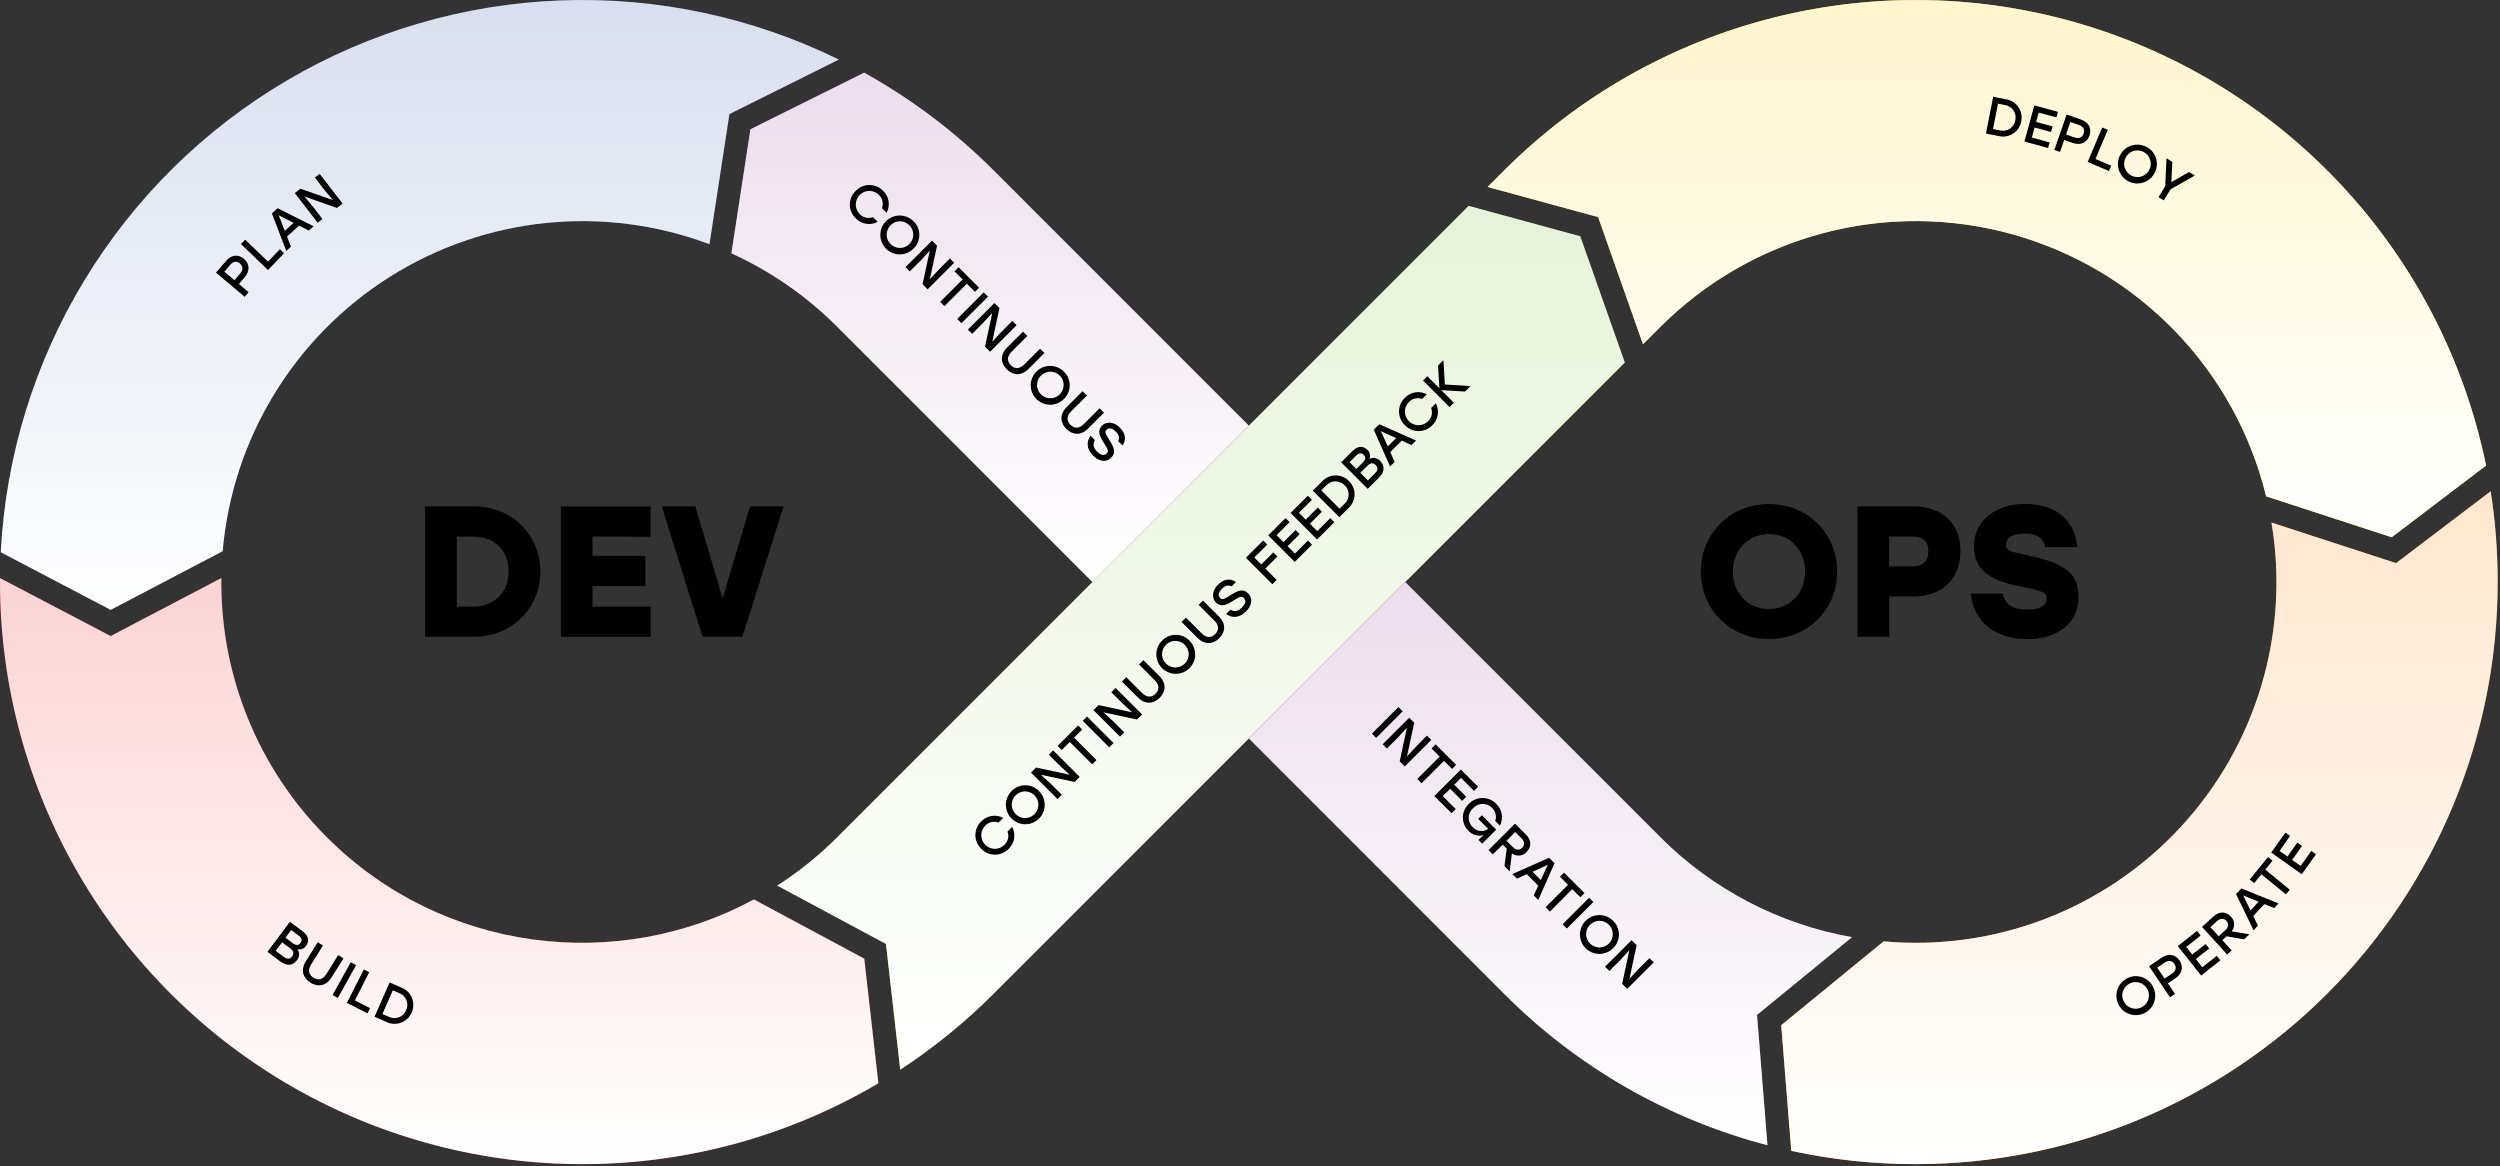 <svg width="1074" height="501" viewBox="0 0 1074 501" fill="none" xmlns="http://www.w3.org/2000/svg">
<rect x="0" y="0" width="1074" height="501" fill="#333333" stroke="none"/>
<g clip-path="url(#clip0_2986_3391)">
<path d="M47.54 262L95.65 236.79C97.715 212.933 105.273 189.879 117.732 169.43C130.192 148.982 147.215 131.694 167.469 118.921C187.723 106.147 210.658 98.235 234.48 95.802C258.301 93.37 282.362 96.484 304.78 104.9L313.36 49L360.36 25.59C323.205 7.357 282.106 -1.373 240.747 0.184C199.389 1.74 159.062 13.534 123.383 34.508C87.703 55.482 57.784 84.981 36.308 120.361C14.833 155.741 2.47 195.897 0.33 237.23L47.54 262Z" fill="#3D5DA9"/>
<path d="M47.54 262L95.65 236.79C97.715 212.933 105.273 189.879 117.732 169.43C130.192 148.982 147.215 131.694 167.469 118.921C187.723 106.147 210.658 98.235 234.48 95.802C258.301 93.37 282.362 96.484 304.78 104.9L313.36 49L360.36 25.59C323.205 7.357 282.106 -1.373 240.747 0.184C199.389 1.74 159.062 13.534 123.383 34.508C87.703 55.482 57.784 84.981 36.308 120.361C14.833 155.741 2.47 195.897 0.33 237.23L47.54 262Z" fill="url(#paint0_linear_2986_3391)"/>
<path d="M371.28 411.84L323.88 386.41C265.12 418.19 190 409.29 140.41 359.69C125.802 345.095 114.266 327.722 106.482 308.596C98.698 289.47 94.825 268.978 95.09 248.33L47.54 273.25L0 248.36C0 248.92 0 249.49 0 250.05C0.021 294.16 11.704 337.48 33.864 375.62C56.024 413.759 87.874 445.361 126.186 467.223C164.497 489.085 207.907 500.429 252.016 500.105C296.125 499.782 339.364 487.802 377.35 465.38L371.28 411.84Z" fill="#E9262A"/>
<path d="M371.28 411.84L323.88 386.41C265.12 418.19 190 409.29 140.41 359.69C125.802 345.095 114.266 327.722 106.482 308.596C98.698 289.47 94.825 268.978 95.09 248.33L47.54 273.25L0 248.36C0 248.92 0 249.49 0 250.05C0.021 294.16 11.704 337.48 33.864 375.62C56.024 413.759 87.874 445.361 126.186 467.223C164.497 489.085 207.907 500.429 252.016 500.105C296.125 499.782 339.364 487.802 377.35 465.38L371.28 411.84Z" fill="url(#paint1_linear_2986_3391)"/>
<path d="M686.56 93.26L705.84 147.89L713.32 140.41C732.764 120.952 757.035 107.02 783.643 100.042C810.25 93.065 838.235 93.294 864.725 100.706C891.215 108.117 915.256 122.445 934.378 142.218C953.501 161.991 967.017 186.497 973.54 213.22L1027.46 230.8L1068 200C1058.95 155.743 1038.08 114.764 1007.61 81.415C977.14 48.066 938.206 23.592 894.944 10.592C851.682 -2.407 805.707 -3.447 761.902 7.583C718.097 18.614 678.096 41.303 646.15 73.24L639.07 80.31L686.56 93.26Z" fill="#FFCD0C"/>
<path d="M686.56 93.26L705.84 147.89L713.32 140.41C732.764 120.952 757.035 107.02 783.643 100.042C810.25 93.065 838.235 93.294 864.725 100.706C891.215 108.117 915.256 122.445 934.378 142.218C953.501 161.991 967.017 186.497 973.54 213.22L1027.46 230.8L1068 200C1058.95 155.743 1038.08 114.764 1007.61 81.415C977.14 48.066 938.206 23.592 894.944 10.592C851.682 -2.407 805.707 -3.447 761.902 7.583C718.097 18.614 678.096 41.303 646.15 73.24L639.07 80.31L686.56 93.26Z" fill="url(#paint2_linear_2986_3391)"/>
<path d="M698 155.73L536.5 317.23L426.87 426.87C414.649 439.094 401.205 450.031 386.75 459.51L380.62 405.51L333.94 380.46C343.241 374.477 351.874 367.514 359.69 359.69L536.5 182.88L630.93 88.46L678.87 101.53L698 155.73Z" fill="#80C242"/>
<path d="M698 155.73L536.5 317.23L426.87 426.87C414.649 439.094 401.205 450.031 386.75 459.51L380.62 405.51L333.94 380.46C343.241 374.477 351.874 367.514 359.69 359.69L536.5 182.88L630.93 88.46L678.87 101.53L698 155.73Z" fill="url(#paint3_linear_2986_3391)"/>
<path d="M536.5 182.88L469.33 250.05L359.69 140.41C346.55 127.234 331.144 116.533 314.21 108.82L322.38 55.53L371.25 31.22C391.651 42.568 410.371 56.704 426.87 73.22L536.5 182.88Z" fill="#A057A2"/>
<path d="M536.5 182.88L469.33 250.05L359.69 140.41C346.55 127.234 331.144 116.533 314.21 108.82L322.38 55.53L371.25 31.22C391.651 42.568 410.371 56.704 426.87 73.22L536.5 182.88Z" fill="url(#paint4_linear_2986_3391)"/>
<path d="M754.81 436L759.3 492C716.455 480.772 677.388 458.3 646.14 426.91L536.5 317.23L603.68 250.05L713.32 359.69C735.694 382.11 764.429 397.096 795.62 402.61L754.81 436Z" fill="#A057A2"/>
<path d="M754.81 436L759.3 492C716.455 480.772 677.388 458.3 646.14 426.91L536.5 317.23L603.68 250.05L713.32 359.69C735.694 382.11 764.429 397.096 795.62 402.61L754.81 436Z" fill="url(#paint5_linear_2986_3391)"/>
<path d="M1029.35 241.93L975.83 224.49C979.756 247.847 978.273 271.793 971.495 294.487C964.717 317.181 952.824 338.018 936.732 355.396C920.639 372.774 900.776 386.23 878.668 394.729C856.561 403.227 832.799 406.543 809.21 404.42L765.21 440.42L769.54 494.42C787.106 498.215 805.028 500.123 823 500.11C889.31 500.094 952.898 473.741 999.78 426.848C1046.66 379.954 1073 316.359 1073 250.05C1073 236.992 1072 223.953 1070 211.05L1029.35 241.93Z" fill="#FF810C"/>
<path d="M1029.35 241.93L975.83 224.49C979.756 247.847 978.273 271.793 971.495 294.487C964.717 317.181 952.824 338.018 936.732 355.396C920.639 372.774 900.776 386.23 878.668 394.729C856.561 403.227 832.799 406.543 809.21 404.42L765.21 440.42L769.54 494.42C787.106 498.215 805.028 500.123 823 500.11C889.31 500.094 952.898 473.741 999.78 426.848C1046.66 379.954 1073 316.359 1073 250.05C1073 236.992 1072 223.953 1070 211.05L1029.35 241.93Z" fill="url(#paint6_linear_2986_3391)"/>
<path fill-rule="evenodd" clip-rule="evenodd" d="M867.127 55.117C867.722 54.219 868.128 53.21 868.32 52.15C868.547 51.097 868.556 50.008 868.347 48.952C868.138 47.895 867.715 46.892 867.104 46.004C866.494 45.116 865.709 44.363 864.797 43.789C863.884 43.216 862.865 42.835 861.8 42.67L856.27 41.58L853.16 57.38L858.69 58.46C859.739 58.707 860.826 58.737 861.887 58.55C862.947 58.363 863.959 57.962 864.86 57.372C865.761 56.782 866.532 56.015 867.127 55.117ZM865.821 49.449C865.956 50.178 865.939 50.928 865.77 51.65C865.655 52.384 865.388 53.086 864.987 53.711C864.586 54.337 864.06 54.872 863.441 55.284C862.823 55.696 862.126 55.974 861.394 56.103C860.662 56.231 859.912 56.206 859.19 56.03L856.19 55.44L858.34 44.52L861.34 45.11C862.074 45.222 862.776 45.484 863.403 45.88C864.03 46.276 864.569 46.797 864.985 47.412C865.401 48.026 865.685 48.719 865.821 49.449Z" fill="black"/>
<path d="M874.7 52.38L875.8 48.38L883.43 50.44L884.08 48.05L873.94 45.28L869.71 60.81L879.85 63.58L880.5 61.18L872.87 59.1L874.05 54.78L881.13 56.7L881.78 54.31L874.7 52.38Z" fill="black"/>
<path fill-rule="evenodd" clip-rule="evenodd" d="M897.64 58.23C896.64 61.23 893.86 62.59 890.54 61.44L886.76 60.12L885 65.27L882.55 64.42L887.82 49.21L894 51.37C897.35 52.53 898.68 55.23 897.64 58.23ZM895.14 57.38C895.67 55.84 895.14 54.38 893.14 53.69L889.44 52.41L887.58 57.78L891.28 59.06C893.27 59.75 894.6 58.92 895.14 57.38Z" fill="black"/>
<path d="M906 73.46L907 71.169L900.21 68.309L905.51 55.77L903.12 54.77L896.85 69.59L906 73.46Z" fill="black"/>
<path fill-rule="evenodd" clip-rule="evenodd" d="M925.64 74.26C924.892 75.734 923.724 76.953 922.283 77.762C920.842 78.572 919.193 78.935 917.545 78.807C915.897 78.678 914.324 78.064 913.026 77.041C911.728 76.018 910.762 74.633 910.252 73.061C909.741 71.489 909.709 69.8 910.159 68.21C910.608 66.62 911.52 65.198 912.778 64.126C914.036 63.054 915.584 62.38 917.226 62.188C918.867 61.996 920.529 62.296 922 63.05C922.988 63.533 923.868 64.21 924.589 65.04C925.31 65.871 925.857 66.838 926.196 67.883C926.536 68.929 926.662 70.033 926.566 71.128C926.47 72.224 926.156 73.289 925.64 74.26ZM913.1 67.86C912.61 68.873 912.43 70.009 912.583 71.124C912.735 72.239 913.213 73.284 913.957 74.129C914.7 74.974 915.677 75.581 916.764 75.873C917.851 76.166 919 76.131 920.067 75.773C921.134 75.416 922.072 74.751 922.764 73.863C923.455 72.975 923.869 71.902 923.954 70.78C924.038 69.657 923.79 68.535 923.24 67.553C922.689 66.571 921.862 65.773 920.86 65.26C920.184 64.9 919.442 64.683 918.679 64.619C917.915 64.556 917.148 64.649 916.421 64.892C915.695 65.136 915.026 65.524 914.455 66.034C913.884 66.545 913.423 67.166 913.1 67.86Z" fill="black"/>
<path d="M929.53 86.08L932.44 81.36L942.88 75.41L940.39 73.89L932.81 78.27L933.24 69.53L930.73 68L930.17 80L927.31 84.72L929.53 86.08Z" fill="black"/>
<path d="M147.17 87.45L137.33 74.71L135.29 76.29L139.4 81.63L143.06 85.98L129.06 81.07L126.64 82.94L136.47 95.68L138.53 94.1L134.41 88.76L130.73 84.4L144.73 89.33L147.17 87.45Z" fill="black"/>
<path fill-rule="evenodd" clip-rule="evenodd" d="M128.48 96.94L123.3 101.64L124.99 105.94L122.99 107.79L116.8 91.67L119.26 89.45L134.69 97.2L132.69 99.05L128.48 96.94ZM126.13 95.75L119.71 92.47L122.34 99.18L126.13 95.75Z" fill="black"/>
<path d="M122.02 108.79L120.23 107.07L115.14 112.41L105.33 102.97L103.53 104.84L115.13 116L122.02 108.79Z" fill="black"/>
<path fill-rule="evenodd" clip-rule="evenodd" d="M105.21 118.97C107.49 116.29 107.18 113.19 104.78 111.19C102.35 109.14 99.35 109.41 97.08 112.13L92.82 117.13L105.12 127.52L106.79 125.52L102.63 122L105.21 118.97ZM98.92 113.73C100.29 112.12 101.84 112.13 103.09 113.19V113.23C104.33 114.28 104.62 115.82 103.26 117.4L100.73 120.4L96.4 116.73L98.92 113.73Z" fill="black"/>
<path fill-rule="evenodd" clip-rule="evenodd" d="M127.46 412.61C125.77 414.88 123.17 415.09 120.46 413.07L114.9 408.91L124.54 396L130.02 400.1C132.53 401.97 133.02 404.23 131.47 406.35C131.08 406.949 130.509 407.409 129.84 407.662C129.171 407.916 128.439 407.95 127.75 407.76C128.268 408.478 128.522 409.353 128.469 410.237C128.417 411.121 128.06 411.959 127.46 412.61ZM125.46 410.88C126.34 409.7 126.29 408.61 124.6 407.34L121.19 404.79L118.44 408.48L121.86 411.04C123.59 412.3 124.66 412 125.49 410.88H125.46ZM128.25 401.88L125.1 399.52L122.62 402.84L125.79 405.2C127.3 406.33 128.31 406.14 129.09 405.09C129.87 404.04 129.77 403 128.28 401.92L128.25 401.88Z" fill="black"/>
<path d="M147.56 411.7L142.43 419.91C140.05 423.71 136.5 424.1 133.36 422.14C130.22 420.18 129.02 416.81 131.36 413.01L136.5 404.8L138.74 406.2L133.69 414.28C132.03 416.93 132.76 418.85 134.69 420.03C136.62 421.21 138.63 421.03 140.28 418.37L145.28 410.3L147.56 411.7Z" fill="black"/>
<path d="M152.97 414.65L150.7 413.39L142.87 427.46L145.14 428.72L152.97 414.65Z" fill="black"/>
<path d="M159 433.11L157.88 435.33L149.02 430.83L156.3 416.48L158.62 417.65L152.46 429.79L159 433.11Z" fill="black"/>
<path fill-rule="evenodd" clip-rule="evenodd" d="M175.017 437.621C175.794 436.879 176.415 435.987 176.84 435C177.29 434.021 177.536 432.96 177.562 431.882C177.588 430.805 177.394 429.733 176.991 428.733C176.589 427.734 175.986 426.826 175.221 426.068C174.456 425.309 173.543 424.714 172.54 424.32L167.38 422.05L160.91 436.79L166.06 439.06C167.031 439.521 168.086 439.782 169.16 439.827C170.234 439.872 171.307 439.7 172.313 439.321C173.319 438.942 174.239 438.364 175.017 437.621ZM174.986 431.862C174.96 432.603 174.781 433.331 174.46 434C174.187 434.691 173.774 435.318 173.246 435.842C172.718 436.365 172.087 436.773 171.394 437.04C170.7 437.307 169.958 437.427 169.216 437.393C168.473 437.358 167.746 437.17 167.08 436.84L164.28 435.61L168.76 425.42L171.56 426.65C172.251 426.92 172.879 427.329 173.404 427.853C173.929 428.376 174.341 429.002 174.613 429.692C174.885 430.382 175.012 431.121 174.986 431.862Z" fill="black"/>
<path fill-rule="evenodd" clip-rule="evenodd" d="M232.13 245.53C232.13 261.45 219.81 273.53 203.49 273.53H182.61V217.53H203.49C219.81 217.53 232.13 229.61 232.13 245.53ZM218.53 245.53C218.53 236.53 212.37 230.53 203.53 230.53H196.25V260.61H203.53C212.37 260.57 218.53 254.41 218.53 245.53Z" fill="black"/>
<path d="M254.53 230.49V238.81H277.25V251.81H254.53V260.61H279.53V273.61H240.93V217.61H279.49V230.61L254.53 230.49Z" fill="black"/>
<path d="M301.81 273.53H318.93L336.61 217.53H322.21L310.45 257.05L298.69 217.53H284.29L301.81 273.53Z" fill="black"/>
<path d="M871.31 274.57C880.27 274.57 892.91 270.25 892.91 256.57C892.91 245.13 885.47 241.61 869.83 238.25C869.491 238.179 869.163 238.111 868.846 238.045C864.005 237.037 861.75 236.568 861.75 234.09C861.75 231.69 863.59 229.21 869.67 229.21C876.03 229.21 877.87 231.77 878.67 235.05H892.43C891.47 225.37 885.47 216.49 869.63 216.49C859.03 216.49 848.03 222.41 848.03 234.73C848.03 246.33 857.39 249.69 866.51 251.61C867.651 251.854 868.702 252.072 869.67 252.272C876.639 253.714 879.23 254.25 879.23 257.13C879.23 260.09 876.75 261.85 871.23 261.85C864.11 261.85 861.63 259.69 860.35 255.05H846.59C847.71 264.57 854.19 274.57 871.31 274.57Z" fill="black"/>
<path fill-rule="evenodd" clip-rule="evenodd" d="M789.23 245.53C789.23 262.01 776.51 274.53 759.95 274.53C743.39 274.53 730.67 261.97 730.67 245.53C730.67 229.09 743.39 216.53 759.95 216.53C776.51 216.53 789.23 229.05 789.23 245.53ZM744.43 245.53C744.43 254.89 750.99 261.61 759.95 261.61C768.91 261.61 775.47 254.89 775.47 245.53C775.47 236.17 768.91 229.45 759.95 229.45C750.99 229.45 744.43 236.17 744.43 245.53Z" fill="black"/>
<path fill-rule="evenodd" clip-rule="evenodd" d="M842.19 236.73C842.19 249.13 833.87 256.25 822.03 256.25H811.63V273.53H798V217.53H822C833.87 217.53 842.19 224.33 842.19 236.73ZM828.43 236.89C828.43 232.65 826.11 230.49 821.43 230.49H811.59V243.29H821.43C826.11 243.29 828.43 241.13 828.43 236.89Z" fill="black"/>
<path d="M370.319 80.13C369.309 80.565 368.397 81.201 367.64 82C366.833 82.756 366.19 83.671 365.75 84.686C365.311 85.701 365.085 86.796 365.085 87.902C365.086 89.008 365.314 90.103 365.756 91.117C366.197 92.132 366.841 93.045 367.65 93.8C368.835 95.046 370.398 95.868 372.096 96.14C373.795 96.411 375.536 96.116 377.05 95.3L375.05 93.3C374.079 93.668 373.021 93.741 372.009 93.509C370.996 93.278 370.075 92.753 369.36 92C368.261 90.908 367.64 89.425 367.634 87.876C367.629 86.327 368.239 84.839 369.33 83.74C370.421 82.64 371.905 82.02 373.454 82.014C375.003 82.008 376.491 82.618 377.59 83.71C378.343 84.425 378.868 85.346 379.1 86.358C379.331 87.371 379.258 88.429 378.89 89.4L380.89 91.4C381.705 89.886 382.001 88.146 381.732 86.448C381.463 84.75 380.643 83.187 379.4 82C378.643 81.201 377.731 80.565 376.72 80.13C375.709 79.695 374.62 79.471 373.52 79.471C372.419 79.471 371.33 79.695 370.319 80.13Z" fill="black"/>
<path fill-rule="evenodd" clip-rule="evenodd" d="M388.165 109.113C389.785 108.788 391.273 107.991 392.44 106.82C393.23 106.055 393.857 105.139 394.286 104.126C394.715 103.113 394.936 102.025 394.936 100.925C394.936 99.826 394.715 98.737 394.286 97.724C393.857 96.712 393.23 95.796 392.44 95.03C391.273 93.86 389.785 93.062 388.165 92.738C386.545 92.413 384.864 92.577 383.337 93.208C381.81 93.84 380.504 94.91 379.585 96.283C378.667 97.657 378.176 99.273 378.176 100.925C378.176 102.578 378.667 104.193 379.585 105.567C380.504 106.941 381.81 108.011 383.337 108.642C384.864 109.273 386.545 109.437 388.165 109.113ZM381.001 99.812C381.198 98.707 381.715 97.683 382.49 96.87C383.009 96.307 383.638 95.856 384.338 95.544C385.038 95.233 385.794 95.068 386.561 95.059C387.327 95.051 388.086 95.199 388.793 95.495C389.5 95.791 390.138 96.228 390.67 96.78C391.462 97.576 392.002 98.588 392.223 99.689C392.443 100.79 392.334 101.932 391.909 102.971C391.484 104.01 390.761 104.901 389.833 105.532C388.904 106.163 387.809 106.506 386.687 106.519C385.564 106.531 384.462 106.212 383.52 105.602C382.577 104.991 381.836 104.116 381.388 103.087C380.94 102.057 380.805 100.918 381.001 99.812Z" fill="black"/>
<path d="M409.9 112.9L398.52 124.28L396.34 122.1L399.45 107.62L395.6 111.83L390.83 116.59L389 114.75L400.39 103.37L402.55 105.54L399.45 120L403.3 115.82L408.07 111.05L409.9 112.9Z" fill="black"/>
<path d="M415.37 121.88L418.85 125.36L420.6 123.6L411.82 114.82L410.07 116.58L413.53 120.04L403.91 129.67L405.74 131.5L415.37 121.88Z" fill="black"/>
<path d="M422.61 125.6L424.44 127.44L413.06 138.82L411.23 137L422.61 125.6Z" fill="black"/>
<path d="M425.34 151.1L436.72 139.72L434.88 137.88L430.12 142.64L426.27 146.82L429.36 132.35L427.19 130.19L415.81 141.57L417.65 143.41L422.41 138.64L426.27 134.43L423.16 148.92L425.34 151.1Z" fill="black"/>
<path d="M448.67 151.67L441.83 158.52C438.66 161.69 435.11 161.27 432.5 158.65C429.89 156.03 429.5 152.48 432.63 149.31L439.47 142.47L441.34 144.34L434.61 151.07C432.4 153.28 432.68 155.31 434.25 156.89C435.82 158.47 437.86 158.74 440.07 156.53L446.81 149.8L448.67 151.67Z" fill="black"/>
<path fill-rule="evenodd" clip-rule="evenodd" d="M452.775 173.722C454.395 173.398 455.883 172.6 457.05 171.43C457.841 170.665 458.47 169.749 458.899 168.736C459.329 167.723 459.55 166.635 459.55 165.535C459.55 164.435 459.329 163.346 458.899 162.333C458.47 161.32 457.841 160.404 457.05 159.64C455.883 158.469 454.395 157.671 452.775 157.347C451.154 157.023 449.474 157.186 447.947 157.818C446.42 158.449 445.114 159.519 444.195 160.893C443.277 162.267 442.786 163.882 442.786 165.535C442.786 167.187 443.277 168.803 444.195 170.176C445.114 171.55 446.42 172.62 447.947 173.251C449.474 173.883 451.154 174.047 452.775 173.722ZM445.608 164.37C445.805 163.264 446.324 162.242 447.1 161.43V161.48C447.618 160.916 448.245 160.464 448.943 160.151C449.642 159.838 450.397 159.67 451.162 159.658C451.927 159.646 452.687 159.789 453.395 160.08C454.103 160.371 454.744 160.803 455.28 161.35C456.071 162.146 456.61 163.159 456.829 164.26C457.048 165.361 456.938 166.503 456.511 167.542C456.085 168.581 455.361 169.471 454.432 170.101C453.502 170.731 452.407 171.072 451.285 171.083C450.162 171.094 449.06 170.774 448.119 170.162C447.177 169.551 446.436 168.675 445.99 167.645C445.543 166.614 445.41 165.475 445.608 164.37Z" fill="black"/>
<path d="M474.27 177.27L467.43 184.12C464.26 187.29 460.71 186.86 458.09 184.24C455.47 181.62 455.09 178.08 458.22 174.91L465.07 168.07L466.94 169.94L460.21 176.67C458 178.88 458.27 180.91 459.85 182.49C461.43 184.07 463.46 184.34 465.67 182.13L472.4 175.4L474.27 177.27Z" fill="black"/>
<path d="M469.67 195.82C471.71 197.86 474.89 199.09 477.38 196.61C479.58 194.41 478.6 192.23 476.37 188.68C474.89 186.41 474.5 185.5 475.31 184.68C476.31 183.69 477.78 183.85 479.31 185.37C480.84 186.89 481 188.29 480.39 189.56L482.24 191.41C483.72 189.28 483.88 186.49 481.02 183.63C478.84 181.45 475.52 180.72 473.39 182.89C471.26 185.06 472.44 187.47 474.09 190.06C474.143 190.144 474.196 190.226 474.247 190.307C475.787 192.721 476.465 193.784 475.43 194.81C474.36 195.87 472.89 195.59 471.36 194.06C469.58 192.28 469.36 190.72 470.36 189.06L468.5 187.21C466.85 189.48 466.49 192.64 469.67 195.82Z" fill="black"/>
<path d="M619.13 167.59L629.37 168.21L631.72 165.88L620.72 165.18L620.09 154.73L617.78 157.04L618.38 166.84L613.18 161.64L611.34 163.47L622.72 174.86L624.56 173.02L619.13 167.59Z" fill="black"/>
<path d="M603.55 182.65C602.751 181.893 602.115 180.981 601.68 179.97C601.245 178.959 601.021 177.87 601.021 176.77C601.021 175.669 601.245 174.58 601.68 173.569C602.115 172.558 602.751 171.647 603.55 170.89C604.736 169.643 606.299 168.822 607.998 168.553C609.697 168.283 611.437 168.581 612.95 169.4L610.95 171.4C609.979 171.033 608.921 170.961 607.909 171.192C606.897 171.423 605.976 171.948 605.26 172.7C604.165 173.795 603.549 175.281 603.549 176.83C603.549 178.379 604.165 179.864 605.26 180.96C606.355 182.055 607.841 182.67 609.39 182.67C610.939 182.67 612.425 182.055 613.52 180.96C614.274 180.246 614.8 179.324 615.032 178.312C615.263 177.299 615.189 176.241 614.82 175.27L616.82 173.27C617.637 174.782 617.932 176.522 617.661 178.219C617.39 179.916 616.567 181.477 615.32 182.66C614.564 183.462 613.652 184.101 612.639 184.538C611.627 184.974 610.535 185.199 609.433 185.198C608.33 185.197 607.24 184.971 606.228 184.532C605.216 184.094 604.305 183.453 603.55 182.65Z" fill="black"/>
<path fill-rule="evenodd" clip-rule="evenodd" d="M597.23 194.23L602.18 189.29L606.32 191.21L608.32 189.26L592.53 182.26L590.19 184.6L597.19 200.39L599.14 198.44L597.23 194.23ZM593.2 185.21L599.77 188.21L596.2 191.78L593.2 185.21Z" fill="black"/>
<path fill-rule="evenodd" clip-rule="evenodd" d="M593 198.12C595 200.12 594.84 202.72 592.45 205.12L587.56 210L576.18 198.62L581.02 193.77C583.23 191.56 585.54 191.36 587.41 193.24C587.952 193.708 588.328 194.339 588.482 195.038C588.637 195.736 588.563 196.467 588.27 197.12C589.054 196.721 589.951 196.603 590.812 196.785C591.672 196.967 592.445 197.438 593 198.12ZM582.53 195.78L579.75 198.56L582.68 201.48L585.47 198.69C586.81 197.35 586.76 196.33 585.83 195.4C584.9 194.47 583.87 194.46 582.55 195.78H582.53ZM591 199.78C590 198.78 588.87 198.63 587.38 200.13L584.38 203.13L587.63 206.39L590.63 203.39C592.16 201.91 592 200.8 591 199.82V199.78Z" fill="black"/>
<path fill-rule="evenodd" clip-rule="evenodd" d="M581.317 209.314C580.903 208.32 580.292 207.42 579.52 206.67C578.772 205.893 577.872 205.277 576.877 204.86C575.882 204.444 574.813 204.234 573.734 204.246C572.655 204.257 571.59 204.488 570.604 204.926C569.618 205.363 568.732 205.998 568 206.79L564 210.79L575.39 222.18L579.39 218.18C580.179 217.447 580.81 216.561 581.246 215.577C581.682 214.592 581.913 213.529 581.925 212.453C581.937 211.376 581.73 210.308 581.317 209.314ZM575.892 207.236C576.573 207.533 577.185 207.966 577.69 208.51C578.229 209.015 578.657 209.626 578.949 210.305C579.241 210.983 579.39 211.715 579.386 212.454C579.382 213.192 579.226 213.922 578.927 214.598C578.629 215.273 578.194 215.88 577.65 216.38L575.49 218.54L567.62 210.67L569.78 208.51C570.285 207.966 570.897 207.533 571.578 207.236C572.258 206.94 572.993 206.787 573.735 206.787C574.477 206.787 575.212 206.94 575.892 207.236Z" fill="black"/>
<path d="M558 220.3L560.94 223.24L566.12 218.06L567.88 219.81L562.73 225L565.9 228.17L571.49 222.58L573.24 224.33L565.81 231.76L554.43 220.38L561.86 212.95L563.62 214.71L558 220.3Z" fill="black"/>
<path d="M551.37 232.89L548.43 229.89L554 224.3L552.27 222.56L544.84 230L556.22 241.41L563.65 233.98L561.89 232.22L556.3 237.81L553.13 234.64L558.32 229.46L556.56 227.7L551.37 232.89Z" fill="black"/>
<path d="M538.83 239.49L541.83 242.49L547.02 237.31L548.77 239.06L543.59 244.25L548.43 249.1L546.62 251L535.24 239.62L542.67 232.19L544.43 233.95L538.83 239.49Z" fill="black"/>
<path d="M535.37 262.6C537.4 260.57 538.64 257.38 536.15 254.89C534 252.7 531.78 253.67 528.22 255.92C525.94 257.4 525.03 257.79 524.22 256.97C523.22 255.97 523.37 254.5 524.9 252.97C526.43 251.44 527.83 251.28 529.09 251.9L530.95 250.04C528.82 248.56 526.02 248.4 523.16 251.26C520.98 253.44 520.26 256.76 522.43 258.89C524.6 261.02 527.02 259.83 529.6 258.19L529.763 258.086C532.228 256.519 533.322 255.823 534.35 256.86C535.4 257.92 535.13 259.39 533.6 260.92C531.82 262.7 530.26 262.92 528.6 261.92L526.75 263.77C529.03 265.43 532.18 265.79 535.37 262.6Z" fill="black"/>
<path d="M516.81 258L523.66 264.85C526.83 268.02 526.41 271.56 523.79 274.18C521.17 276.8 517.63 277.18 514.46 274.05L507.61 267.2L509.48 265.33L516.21 272.06C518.42 274.28 520.46 274 522.03 272.42C523.6 270.84 523.89 268.81 521.67 266.6L514.94 259.87L516.81 258Z" fill="black"/>
<path fill-rule="evenodd" clip-rule="evenodd" d="M513.292 279.495C512.968 277.874 512.17 276.387 511 275.22C510.235 274.429 509.319 273.8 508.306 273.371C507.294 272.941 506.205 272.72 505.105 272.72C504.005 272.72 502.916 272.941 501.903 273.371C500.891 273.8 499.975 274.429 499.21 275.22C498.039 276.387 497.242 277.874 496.917 279.495C496.593 281.115 496.757 282.795 497.388 284.323C498.019 285.85 499.089 287.156 500.463 288.074C501.837 288.993 503.452 289.483 505.105 289.483C506.757 289.483 508.373 288.993 509.747 288.074C511.12 287.156 512.191 285.85 512.822 284.323C513.453 282.795 513.617 281.115 513.292 279.495ZM503.94 286.662C502.835 286.464 501.812 285.945 501 285.17C500.44 284.648 499.992 284.018 499.683 283.318C499.374 282.618 499.211 281.862 499.203 281.097C499.196 280.332 499.344 279.573 499.639 278.867C499.934 278.161 500.37 277.522 500.92 276.99C501.717 276.198 502.729 275.66 503.83 275.44C504.932 275.221 506.073 275.332 507.112 275.758C508.151 276.185 509.041 276.908 509.671 277.838C510.301 278.767 510.643 279.862 510.654 280.985C510.665 282.108 510.344 283.209 509.733 284.151C509.121 285.093 508.245 285.833 507.215 286.28C506.185 286.726 505.046 286.859 503.94 286.662Z" fill="black"/>
<path d="M491.21 283.6L498.06 290.44C501.23 293.62 500.81 297.16 498.19 299.78C495.57 302.4 492.03 302.78 488.86 299.65L482 292.8L483.87 290.93L490.6 297.66C492.82 299.87 494.85 299.6 496.42 298.02C497.99 296.44 498.28 294.41 496.07 292.2L489.33 285.47L491.21 283.6Z" fill="black"/>
<path d="M490.64 306.93L479.26 295.55L477.42 297.38L482.19 302.14L486.37 306L471.92 302.91L469.75 305.07L481.14 316.45L482.97 314.61L478.21 309.85L474 306L488.46 309.11L490.64 306.93Z" fill="black"/>
<path d="M465.15 309.67L466.99 307.83L478.37 319.21L476.53 321.05L465.15 309.67Z" fill="black"/>
<path d="M461.42 316.9L464.9 313.42L463.15 311.67L454.36 320.45L456.12 322.2L459.58 318.74L469.21 328.37L471.05 326.53L461.42 316.9Z" fill="black"/>
<path d="M452.44 322.37L463.83 333.75L461.65 335.93L447.16 332.82L451.37 336.68L456.14 341.44L454.3 343.28L442.92 331.9L445.08 329.73L459.55 332.82L455.37 329L450.61 324.24L452.44 322.37Z" fill="black"/>
<path fill-rule="evenodd" clip-rule="evenodd" d="M448.653 344.115C448.329 342.495 447.531 341.007 446.36 339.84C445.596 339.048 444.681 338.418 443.668 337.988C442.655 337.558 441.566 337.336 440.465 337.336C439.365 337.336 438.276 337.558 437.263 337.988C436.25 338.418 435.334 339.048 434.57 339.84C433.4 341.007 432.602 342.495 432.278 344.115C431.953 345.736 432.117 347.416 432.748 348.943C433.38 350.471 434.45 351.776 435.823 352.695C437.197 353.614 438.813 354.104 440.465 354.104C442.118 354.104 443.733 353.614 445.107 352.695C446.481 351.776 447.551 350.471 448.182 348.943C448.813 347.416 448.977 345.736 448.653 344.115ZM439.355 351.341C438.247 351.141 437.223 350.62 436.41 349.84V349.79C435.858 349.27 435.416 348.643 435.112 347.947C434.808 347.251 434.647 346.502 434.64 345.742C434.632 344.983 434.778 344.23 435.069 343.529C435.359 342.828 435.788 342.192 436.33 341.66C437.128 340.866 438.142 340.324 439.246 340.103C440.349 339.882 441.494 339.991 442.536 340.418C443.578 340.844 444.471 341.569 445.102 342.5C445.734 343.432 446.077 344.53 446.088 345.655C446.099 346.781 445.778 347.885 445.164 348.829C444.551 349.773 443.672 350.515 442.639 350.961C441.606 351.408 440.463 351.54 439.355 351.341Z" fill="black"/>
<path d="M419.688 361.954C420.123 362.964 420.76 363.875 421.56 364.63C422.316 365.432 423.227 366.071 424.238 366.509C425.249 366.946 426.339 367.173 427.441 367.175C428.543 367.176 429.633 366.954 430.646 366.519C431.658 366.085 432.572 365.449 433.33 364.65C434.577 363.465 435.398 361.902 435.667 360.203C435.937 358.504 435.639 356.763 434.82 355.25L432.82 357.25C433.192 358.221 433.267 359.28 433.036 360.293C432.804 361.306 432.277 362.228 431.52 362.94C430.425 364.036 428.939 364.651 427.39 364.651C425.841 364.651 424.356 364.036 423.26 362.94C422.165 361.845 421.549 360.359 421.549 358.81C421.549 357.261 422.165 355.776 423.26 354.68C423.977 353.926 424.9 353.401 425.914 353.169C426.928 352.938 427.988 353.011 428.96 353.38L430.96 351.38C429.446 350.564 427.705 350.269 426.007 350.54C424.308 350.811 422.745 351.634 421.56 352.88C420.76 353.635 420.123 354.546 419.688 355.556C419.252 356.567 419.027 357.655 419.027 358.755C419.027 359.855 419.252 360.944 419.688 361.954Z" fill="black"/>
<path d="M600.76 303.75L602.59 305.59L591.21 317L589.38 315.16L600.76 303.75Z" fill="black"/>
<path d="M614.87 317.87L603.49 329.25L601.31 327.07L604.42 312.58L600.56 316.79L595.8 321.56L594 319.72L605.38 308.34L607.55 310.5L604.42 325L608.27 320.82L613 316L614.87 317.87Z" fill="black"/>
<path d="M620.34 326.85L623.82 330.32L625.53 328.57L616.75 319.79L615 321.54L618.5 325L608.87 334.63L610.71 336.47L620.34 326.85Z" fill="black"/>
<path d="M627.66 334.16L624.71 337.11L629.9 342.29L628.14 344.05L623 338.86L619.79 342L625.38 347.59L623.62 349.34L616.19 342L627.58 330.62L635 338L633.24 339.76L627.66 334.16Z" fill="black"/>
<path d="M636.76 362.43L642.76 356.43L636.62 350.24L635.06 351.8L639.33 356.08C638.323 356.809 637.082 357.137 635.847 357C634.612 356.863 633.472 356.272 632.65 355.34C632.097 354.815 631.659 354.18 631.365 353.476C631.071 352.772 630.926 352.015 630.94 351.252C630.954 350.49 631.127 349.738 631.447 349.046C631.767 348.353 632.228 347.735 632.8 347.23C633.31 346.656 633.933 346.193 634.63 345.87C635.327 345.548 636.083 345.372 636.851 345.356C637.618 345.339 638.382 345.48 639.092 345.772C639.803 346.064 640.445 346.499 640.98 347.05C641.729 347.751 642.258 348.654 642.503 349.65C642.748 350.646 642.698 351.692 642.36 352.66L644.36 354.66C645.154 353.149 645.431 351.419 645.147 349.735C644.864 348.052 644.035 346.508 642.79 345.34C642.032 344.541 641.119 343.905 640.108 343.47C639.096 343.035 638.006 342.811 636.905 342.811C635.804 342.811 634.714 343.035 633.702 343.47C632.69 343.905 631.778 344.541 631.02 345.34C630.225 346.076 629.588 346.965 629.147 347.954C628.706 348.943 628.471 350.011 628.455 351.094C628.439 352.177 628.643 353.251 629.055 354.253C629.466 355.254 630.077 356.162 630.85 356.92C632.89 358.96 635.44 359.49 637.44 358.57L635.16 360.84L636.76 362.43Z" fill="black"/>
<path fill-rule="evenodd" clip-rule="evenodd" d="M647.3 364.58L645.55 362.82L641.3 367.06L639.47 365.23L650.85 353.84L655.55 358.54C658.02 361.01 657.95 363.88 655.81 366.02C655.029 366.898 653.943 367.446 652.773 367.552C651.602 367.658 650.435 367.314 649.51 366.59L648.57 374.33L646.31 372.07L647.3 364.58ZM647.17 361.19L649.84 363.86C651.35 365.37 652.84 365.29 653.94 364.19C655.04 363.09 655.09 361.6 653.6 360.1L650.93 357.44L647.17 361.19Z" fill="black"/>
<path fill-rule="evenodd" clip-rule="evenodd" d="M655.91 375.55L660.85 380.5L658.88 384.63L660.83 386.63L667.83 370.84L665.49 368.5L649.7 375.5L651.7 377.45L655.91 375.55ZM664.92 371.52L661.92 378.09L658.35 374.52L664.92 371.52Z" fill="black"/>
<path d="M678.92 385.42L675.44 382L665.81 391.62L664 389.73L673.63 380.11L670.17 376.64L671.92 374.89L680.7 383.67L678.92 385.42Z" fill="black"/>
<path d="M684.51 387.51L682.68 385.67L671.29 397.05L673.13 398.89L684.51 387.51Z" fill="black"/>
<path fill-rule="evenodd" clip-rule="evenodd" d="M693 407.35C691.833 408.521 690.345 409.319 688.725 409.643C687.105 409.967 685.424 409.804 683.897 409.172C682.37 408.541 681.064 407.471 680.145 406.097C679.227 404.723 678.736 403.108 678.736 401.455C678.736 399.803 679.227 398.187 680.145 396.814C681.064 395.44 682.37 394.37 683.897 393.739C685.424 393.107 687.105 392.944 688.725 393.268C690.345 393.592 691.833 394.39 693 395.56C693.79 396.326 694.417 397.242 694.846 398.255C695.275 399.267 695.496 400.356 695.496 401.455C695.496 402.555 695.275 403.644 694.846 404.656C694.417 405.669 693.79 406.585 693 407.35ZM683 397.35C682.221 398.163 681.699 399.188 681.5 400.296C681.3 401.404 681.432 402.546 681.879 403.579C682.326 404.612 683.068 405.491 684.011 406.105C684.955 406.718 686.059 407.04 687.185 407.029C688.311 407.018 689.408 406.675 690.34 406.043C691.272 405.411 691.996 404.518 692.423 403.476C692.849 402.434 692.959 401.29 692.738 400.186C692.517 399.082 691.975 398.068 691.18 397.27C690.645 396.723 690.004 396.291 689.297 395.999C688.589 395.707 687.829 395.562 687.064 395.574C686.299 395.585 685.544 395.752 684.845 396.064C684.147 396.376 683.519 396.828 683 397.39V397.35Z" fill="black"/>
<path d="M699.05 424.81L710.44 413.43L708.62 411.59L703.85 416.36L700 420.54L703.09 406.06L700.93 403.9L689.54 415.28L691.38 417.12L696.15 412.36L700 408.15L696.87 422.63L699.05 424.81Z" fill="black"/>
<path d="M982.7 367.98L979.3 365.57L983.8 359.12L981.8 357.69L975.72 366.26L988.85 375.57L994.93 367L992.93 365.56L988.35 372.01L984.69 369.42L988.94 363.42L986.94 361.98L982.7 367.98Z" fill="black"/>
<path d="M976.27 369.78L973.15 373.59L983.69 382.21L982.05 384.21L971.5 375.6L968.4 379.39L966.48 377.82L974.34 368.21L976.27 369.78Z" fill="black"/>
<path fill-rule="evenodd" clip-rule="evenodd" d="M968 393.5L972.76 388.39L976.97 390.11L978.86 388.11L962.86 381.67L960.6 384.09L968.12 399.64L970 397.64L968 393.5ZM963.65 384.65L970.31 387.39L966.83 391.12L963.65 384.65Z" fill="black"/>
<path fill-rule="evenodd" clip-rule="evenodd" d="M956.54 402.22L954.71 403.89L958.71 408.32L956.79 410.07L946 398.19L950.91 393.71C953.49 391.35 956.35 391.54 958.39 393.79C959.235 394.606 959.735 395.714 959.789 396.887C959.843 398.06 959.446 399.21 958.68 400.1L966.36 401.39L964 403.55L956.54 402.22ZM953.16 402.22L955.94 399.68C957.52 398.24 957.51 396.76 956.45 395.6C955.39 394.44 953.92 394.33 952.36 395.76L949.57 398.3L953.16 402.22Z" fill="black"/>
<path d="M941.78 410.08L939.2 406.81L945.38 401.93L943.84 399.93L935.59 406.44L945.59 419.09L953.85 412.58L952.31 410.63L946.09 415.53L943.32 412L949.08 407.49L947.54 405.54L941.78 410.08Z" fill="black"/>
<path fill-rule="evenodd" clip-rule="evenodd" d="M936.31 412.59C938.08 415.2 937.55 418.23 934.63 420.21L931.32 422.45L934.38 426.97L932.23 428.42L923.23 415.09L928.7 411.39C931.57 409.41 934.53 410 936.31 412.59ZM934.13 414.1C933.22 412.75 931.73 412.31 929.98 413.5L926.74 415.69L929.93 420.4L933.16 418.2C934.91 417 935.05 415.45 934.13 414.1Z" fill="black"/>
<path fill-rule="evenodd" clip-rule="evenodd" d="M924.82 423.67C925.629 425.11 925.993 426.759 925.865 428.406C925.738 430.054 925.124 431.626 924.102 432.925C923.08 434.223 921.695 435.189 920.124 435.701C918.553 436.212 916.865 436.245 915.275 435.797C913.684 435.349 912.262 434.438 911.19 433.182C910.117 431.925 909.441 430.378 909.248 428.737C909.054 427.096 909.353 425.434 910.104 423.962C910.856 422.491 912.027 421.275 913.47 420.47C914.42 419.916 915.473 419.559 916.565 419.42C917.656 419.281 918.765 419.364 919.824 419.662C920.883 419.961 921.871 420.469 922.729 421.158C923.587 421.846 924.299 422.701 924.82 423.67ZM912.53 430.53C913.099 431.501 913.943 432.283 914.955 432.777C915.967 433.27 917.102 433.455 918.218 433.306C919.334 433.158 920.381 432.684 921.229 431.942C922.077 431.201 922.687 430.227 922.983 429.14C923.279 428.054 923.248 426.904 922.893 425.836C922.539 424.767 921.877 423.827 920.99 423.132C920.104 422.438 919.032 422.021 917.909 421.934C916.787 421.846 915.663 422.092 914.68 422.64C914.006 423.002 913.413 423.498 912.937 424.097C912.462 424.696 912.112 425.385 911.911 426.123C911.71 426.861 911.661 427.633 911.768 428.39C911.874 429.148 912.133 429.876 912.53 430.53Z" fill="black"/>
</g>
<defs>
<linearGradient id="paint0_linear_2986_3391" x1="180.345" y1="0.007" x2="180.345" y2="262" gradientUnits="userSpaceOnUse">
<stop stop-color="white" stop-opacity="0.8"/>
<stop offset="1" stop-color="white"/>
</linearGradient>
<linearGradient id="paint1_linear_2986_3391" x1="188.675" y1="248.33" x2="188.675" y2="500.112" gradientUnits="userSpaceOnUse">
<stop stop-color="white" stop-opacity="0.8"/>
<stop offset="1" stop-color="white"/>
</linearGradient>
<linearGradient id="paint2_linear_2986_3391" x1="853.535" y1="0.013" x2="853.535" y2="230.8" gradientUnits="userSpaceOnUse">
<stop stop-color="white" stop-opacity="0.8"/>
<stop offset="1" stop-color="white"/>
</linearGradient>
<linearGradient id="paint3_linear_2986_3391" x1="515.97" y1="88.46" x2="515.97" y2="459.51" gradientUnits="userSpaceOnUse">
<stop stop-color="white" stop-opacity="0.8"/>
<stop offset="1" stop-color="white"/>
</linearGradient>
<linearGradient id="paint4_linear_2986_3391" x1="425.355" y1="31.22" x2="425.355" y2="250.05" gradientUnits="userSpaceOnUse">
<stop stop-color="white" stop-opacity="0.8"/>
<stop offset="1" stop-color="white"/>
</linearGradient>
<linearGradient id="paint5_linear_2986_3391" x1="666.06" y1="250.05" x2="666.06" y2="492" gradientUnits="userSpaceOnUse">
<stop stop-color="white" stop-opacity="0.8"/>
<stop offset="1" stop-color="white"/>
</linearGradient>
<linearGradient id="paint6_linear_2986_3391" x1="919.105" y1="211.05" x2="919.105" y2="500.11" gradientUnits="userSpaceOnUse">
<stop stop-color="white" stop-opacity="0.8"/>
<stop offset="1" stop-color="white"/>
</linearGradient>
<clipPath id="clip0_2986_3391">
<rect width="1073.01" height="500.11" fill="white"/>
</clipPath>
</defs>
</svg>
